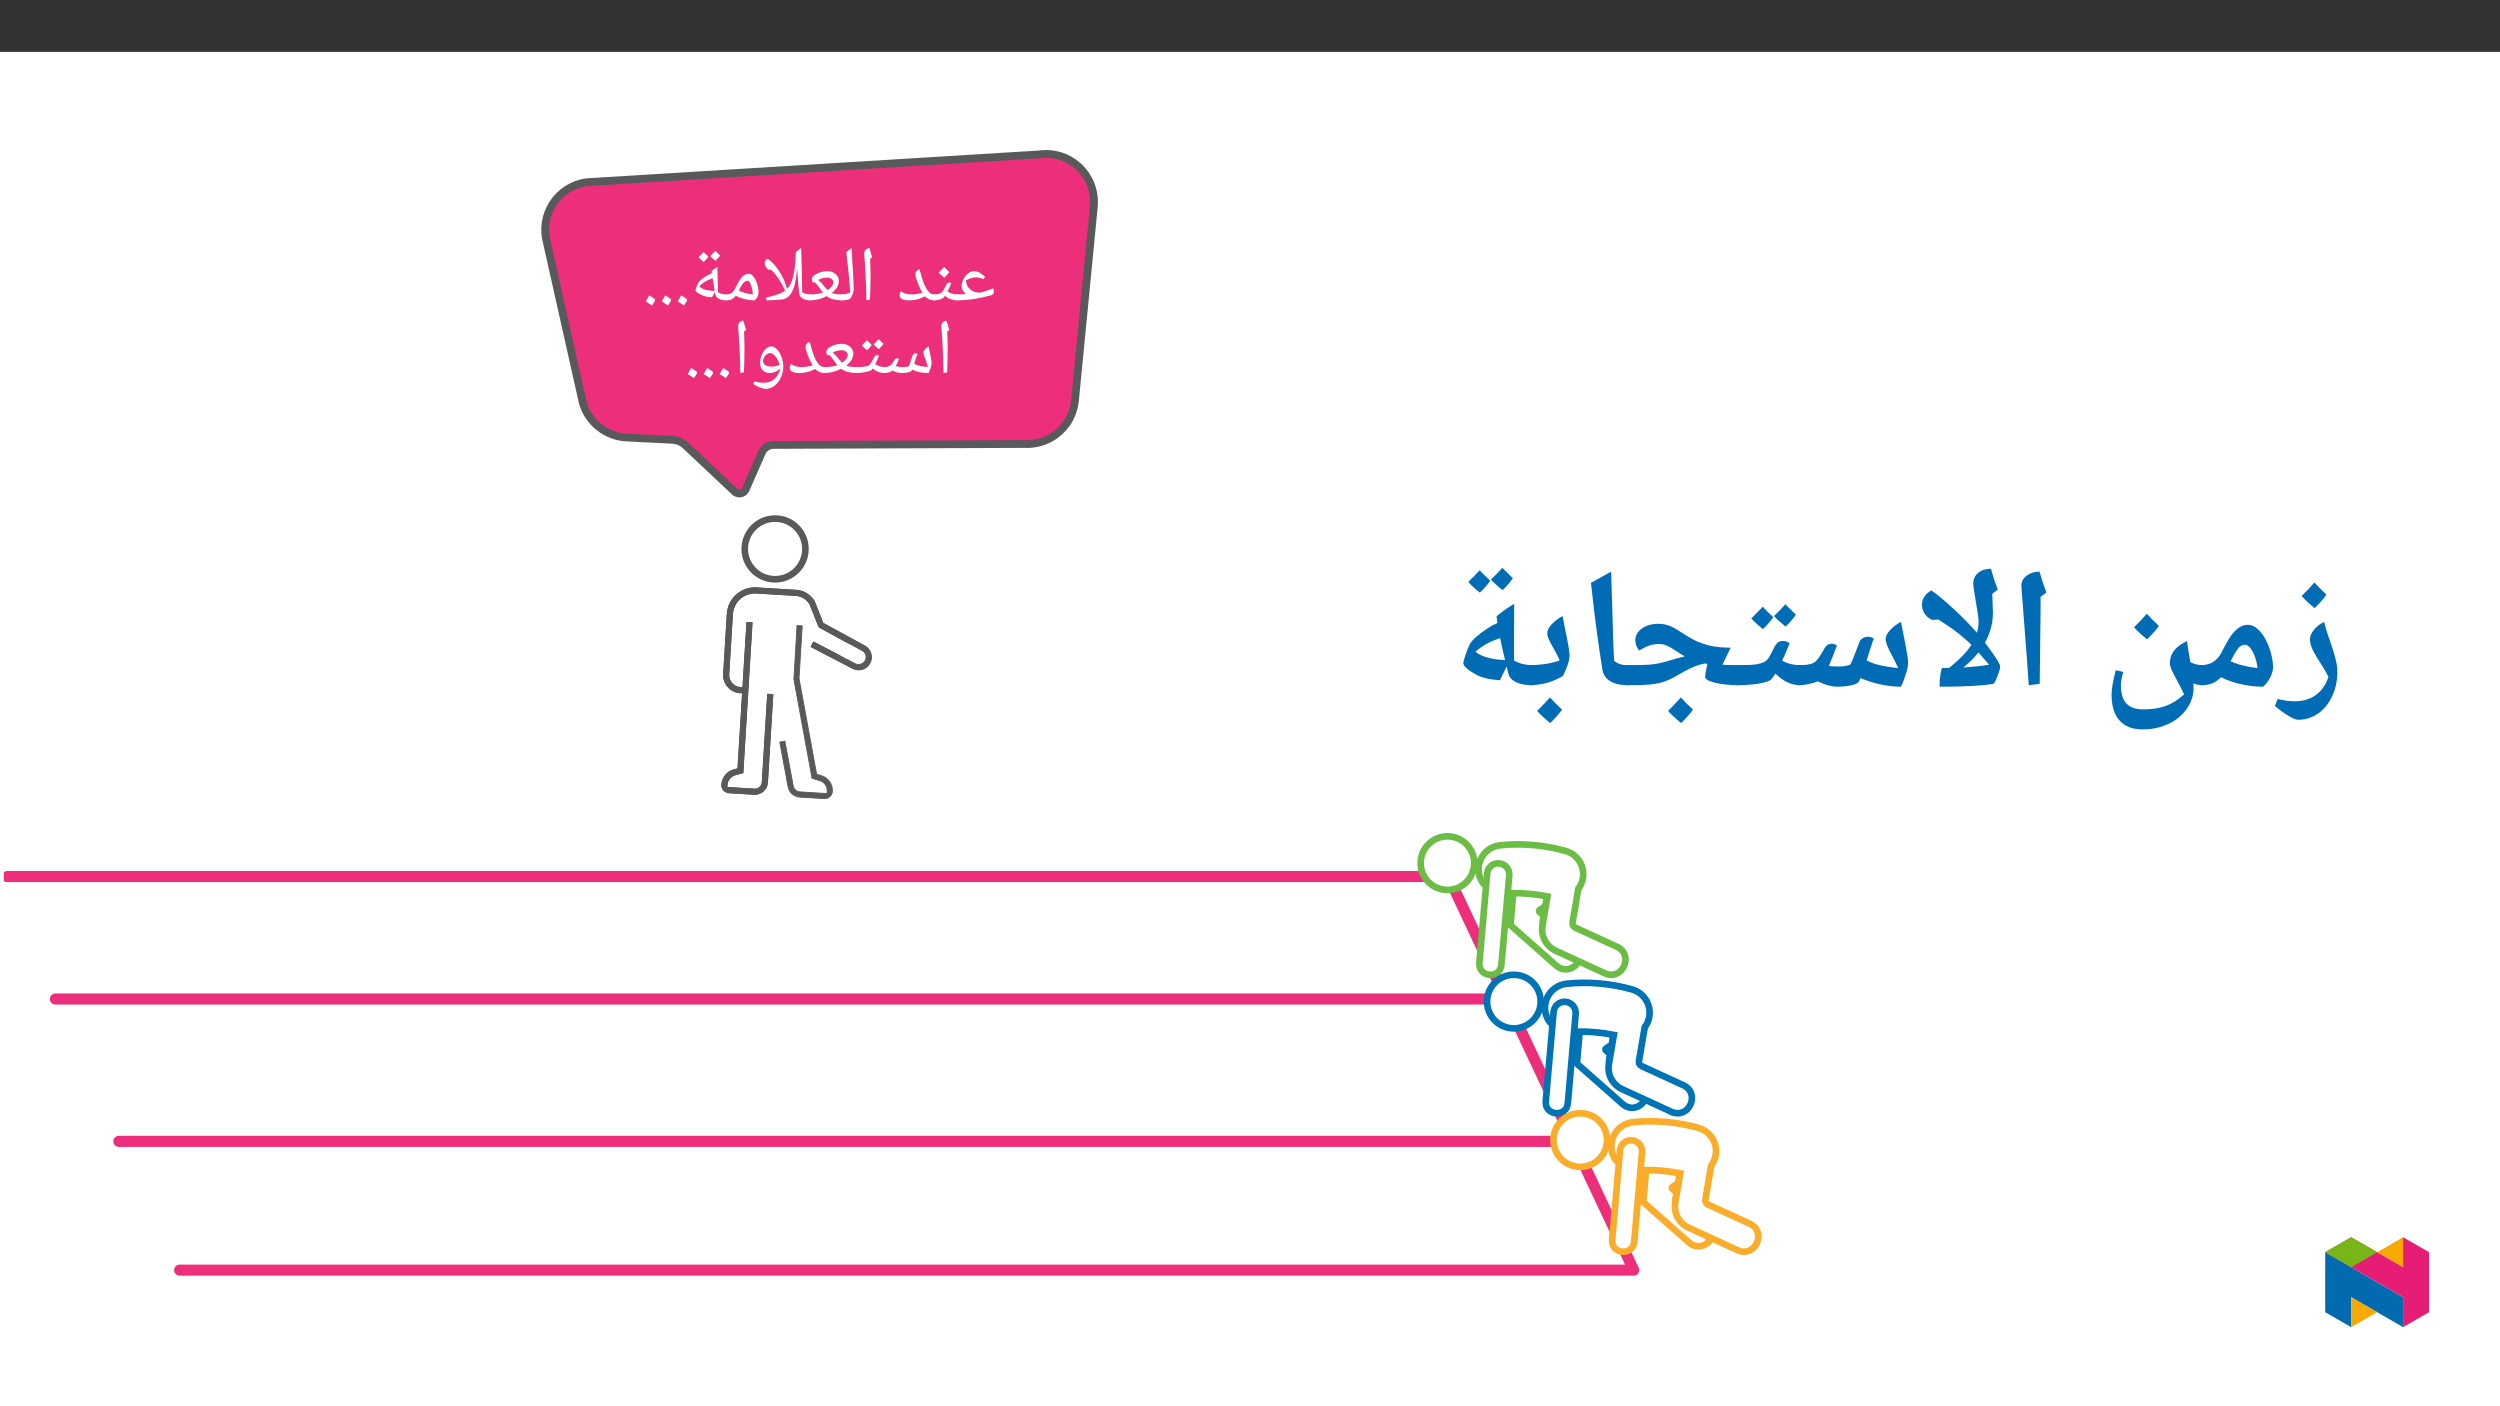 ﻿<?xml version="1.0" encoding="utf-8"?>
<svg xmlns="http://www.w3.org/2000/svg" xmlns:xlink="http://www.w3.org/1999/xlink" viewBox="0 0 960 540" version="1.1">
  <rect x="0" y="0" width="960" height="540" fill="#333333" stroke="none"/>
  <defs>
    <g>
      <symbol overflow="visible" id="glyph0-0">
        <path style="stroke:none;" d="M 1.5 0 L 1.5 -21.422 L 13.5 -21.422 L 13.5 0 Z M 2.938 -1.438 L 12.062 -1.438 L 12.062 -19.984 L 2.938 -19.984 Z M 2.938 -1.438 " />
      </symbol>
      <symbol overflow="visible" id="glyph0-1">
        <path style="stroke:none;" d="M 0 0 C -0.164 0 -0.25 -0.082 -0.25 -0.25 L -0.25 -2.031 C -0.25 -2.195 -0.164 -2.281 0 -2.281 C 1.289 -2.281 2.535 -2.312 3.734 -2.375 C 3.254 -2.688 2.836 -3.113 2.484 -3.656 C 2.129 -4.207 1.953 -4.789 1.953 -5.406 C 1.953 -6.258 2.18 -7.156 2.641 -8.094 C 3.109 -9.031 3.707 -9.785 4.438 -10.359 C 5.164 -10.93 5.93 -11.219 6.734 -11.219 C 7.43 -11.219 8.098 -11.047 8.734 -10.703 C 9.367 -10.359 10.102 -9.816 10.938 -9.078 L 10.422 -8.125 C 9.629 -8.426 9.051 -8.613 8.688 -8.688 C 8.32 -8.77 7.926 -8.812 7.5 -8.812 C 6.27 -8.812 4.984 -8.445 3.641 -7.719 C 3.641 -6.863 3.848 -6.082 4.266 -5.375 C 4.68 -4.664 5.285 -4.094 6.078 -3.656 C 6.867 -3.227 7.801 -2.988 8.875 -2.938 C 9.633 -3.094 10.359 -3.281 11.047 -3.5 C 11.742 -3.719 12.719 -4.07 13.969 -4.562 C 14.25 -4.301 14.391 -3.941 14.391 -3.484 L 14.359 -3.172 C 14.242 -2.504 13.828 -2.082 13.109 -1.906 C 10.723 -1.312 8.922 -0.906 7.703 -0.688 C 6.484 -0.469 5.227 -0.297 3.938 -0.172 C 2.656 -0.055 1.344 0 0 0 Z M 6.438 -12.688 Z M 8.328 0.875 Z M 8.328 1.547 Z M 8.328 1.547 " />
      </symbol>
      <symbol overflow="visible" id="glyph0-2">
        <path style="stroke:none;" d="M 0 0 C -0.164 0 -0.25 -0.082 -0.25 -0.25 L -0.25 -2.031 C -0.25 -2.195 -0.164 -2.281 0 -2.281 C 0.727 -2.281 1.359 -2.348 1.891 -2.484 C 2.422 -2.629 2.832 -2.836 3.125 -3.109 C 3.414 -3.379 3.883 -4.133 4.531 -5.375 L 5.047 -6.344 C 5.223 -6.664 5.535 -6.828 5.984 -6.828 C 6.254 -6.828 6.492 -6.75 6.703 -6.594 C 6.273 -5.539 5.797 -4.477 5.266 -3.406 C 5.953 -2.988 6.578 -2.695 7.141 -2.531 C 7.703 -2.363 8.332 -2.281 9.031 -2.281 C 9.188 -2.281 9.266 -2.195 9.266 -2.031 L 9.266 -0.25 C 9.266 -0.082 9.188 0 9.031 0 C 7.164 0 5.586 -0.586 4.297 -1.766 L 3.797 -1.094 C 3.586 -0.844 3.109 -0.598 2.359 -0.359 C 1.609 -0.117 0.82 0 0 0 Z M 4.438 -8.297 Z M 5.078 0.875 Z M 5.078 1.547 Z M 5.953 -10.875 C 5.484 -10.207 4.836 -9.477 4.016 -8.688 C 3.129 -9.383 2.414 -10.031 1.875 -10.625 C 2.895 -11.656 3.594 -12.391 3.969 -12.828 C 4.602 -12.129 5.266 -11.477 5.953 -10.875 Z M 4.016 -8.391 Z M 3.969 -13.562 Z M 3.969 -13.562 " />
      </symbol>
      <symbol overflow="visible" id="glyph0-3">
        <path style="stroke:none;" d="M 14.453 0 C 13.648 0 12.945 -0.133 12.344 -0.406 C 11.738 -0.688 11.207 -1.066 10.75 -1.547 C 8.906 -0.516 6.883 0 4.688 0 C 3.469 0 2.551 -0.164 1.938 -0.5 C 1.332 -0.832 1.031 -1.301 1.031 -1.906 C 1.031 -2.551 1.203 -3.078 1.547 -3.484 C 2.047 -3.078 2.613 -2.773 3.25 -2.578 C 3.895 -2.379 4.691 -2.281 5.641 -2.281 C 6.891 -2.281 8.27 -2.492 9.781 -2.922 C 9.02 -4.242 8.379 -5.609 7.859 -7.016 C 7.336 -8.422 7.078 -9.406 7.078 -9.969 C 7.078 -10.938 7.602 -11.598 8.656 -11.953 C 9.062 -10.453 9.43 -9.188 9.766 -8.156 C 10.098 -7.133 10.41 -6.301 10.703 -5.656 C 10.992 -5.02 11.344 -4.41 11.75 -3.828 C 12.156 -3.242 12.566 -2.836 12.984 -2.609 C 13.41 -2.391 13.898 -2.281 14.453 -2.281 C 14.629 -2.281 14.719 -2.195 14.719 -2.031 L 14.719 -0.25 C 14.719 -0.082 14.629 0 14.453 0 Z M 6.766 -13.422 Z M 7.156 0.875 Z M 7.156 1.547 Z M 7.156 1.547 " />
      </symbol>
      <symbol overflow="visible" id="glyph0-4">
        <path style="stroke:none;" d="M 4.719 -9.984 L 4.719 -8.109 C 4.719 -6.18 4.648 -3.562 4.516 -0.25 L 3.141 0 C 3.004 -7.008 2.727 -12.832 2.312 -17.469 L 2.297 -17.844 C 2.297 -18.477 2.453 -18.984 2.766 -19.359 C 3.086 -19.734 3.594 -19.988 4.281 -20.125 C 4.312 -20 4.336 -19.879 4.359 -19.766 C 4.391 -19.66 4.719 -18.594 5.344 -16.562 L 4.547 -15.875 L 4.562 -15.734 C 4.664 -13.586 4.719 -11.672 4.719 -9.984 Z M 3.656 -21.594 Z M 3.938 1.547 Z M 3.938 1.547 " />
      </symbol>
      <symbol overflow="visible" id="glyph0-5">
        <path style="stroke:none;" d="M -0.031 0 C -0.207 0 -0.297 -0.082 -0.297 -0.25 L -0.297 -2.031 C -0.297 -2.195 -0.207 -2.281 -0.031 -2.281 C 1.176 -2.281 2.285 -2.547 3.297 -3.078 C 2.891 -8.391 2.383 -13.516 1.781 -18.453 C 2.363 -19.047 3.035 -19.602 3.797 -20.125 C 3.891 -17.977 4.051 -15.148 4.281 -11.641 C 4.469 -8.711 4.57 -6.18 4.594 -4.047 C 4.594 -3.703 4.492 -3.25 4.297 -2.688 C 4.098 -2.125 3.848 -1.578 3.547 -1.047 C 3.18 -0.348 1.988 0 -0.031 0 Z M 2.375 -21.594 Z M 3.609 0.875 Z M 3.609 1.547 Z M 3.609 1.547 " />
      </symbol>
      <symbol overflow="visible" id="glyph0-6">
        <path style="stroke:none;" d="M 12.625 0 C 10.102 0 8.16 -0.488 6.797 -1.469 L 6.578 -1.625 L 6.281 -1.469 C 4.363 -0.488 2.281 0 0.031 0 C -0.156 0 -0.25 -0.094 -0.25 -0.281 L -0.25 -2 C -0.25 -2.188 -0.156 -2.281 0.031 -2.281 C 2.113 -2.281 3.828 -2.52 5.172 -3 L 4.625 -3.688 C 3.832 -4.812 3.254 -5.586 2.891 -6.016 C 2.535 -6.441 2.211 -6.77 1.922 -7 L 1.453 -6.688 C 1.086 -7.07 0.906 -7.516 0.906 -8.016 C 0.906 -8.711 1.25 -9.289 1.938 -9.75 C 2.633 -10.207 3.398 -10.566 4.234 -10.828 C 5.066 -11.086 5.91 -11.219 6.766 -11.219 C 8.055 -11.219 9.129 -10.859 9.984 -10.141 C 10.836 -9.422 11.266 -8.531 11.266 -7.469 C 11.266 -6.895 11.16 -6.344 10.953 -5.812 C 10.742 -5.289 10.461 -4.801 10.109 -4.344 C 9.766 -3.883 9.25 -3.379 8.562 -2.828 C 9.406 -2.461 10.758 -2.281 12.625 -2.281 C 12.82 -2.281 12.922 -2.188 12.922 -2 L 12.922 -0.281 C 12.922 -0.094 12.82 0 12.625 0 Z M 9.125 -6.828 C 9.125 -7.391 8.91 -7.848 8.484 -8.203 C 8.066 -8.566 7.523 -8.75 6.859 -8.75 C 5.641 -8.75 4.461 -8.453 3.328 -7.859 C 4.047 -7.285 5.004 -6.258 6.203 -4.781 C 6.422 -4.488 6.664 -4.211 6.938 -3.953 C 7.602 -4.398 8.133 -4.875 8.531 -5.375 C 8.926 -5.883 9.125 -6.367 9.125 -6.828 Z M 6.344 -12.688 Z M 6.625 0.875 Z M 6.625 1.547 Z M 6.625 1.547 " />
      </symbol>
      <symbol overflow="visible" id="glyph0-7">
        <path style="stroke:none;" d="M 1.688 0 L 1.578 -1.047 C 3.898 -1.617 5.531 -2.086 6.469 -2.453 C 7.406 -2.828 8.207 -3.258 8.875 -3.75 L 8.891 -3.766 C 7.379 -7.086 5.562 -9.758 3.438 -11.781 L 2.344 -11.781 C 1.938 -12.195 1.613 -12.602 1.375 -13 C 1.145 -13.406 1.031 -13.859 1.031 -14.359 C 1.031 -15.117 1.41 -15.672 2.172 -16.016 C 3.348 -15.254 4.531 -14.07 5.719 -12.469 C 6.906 -10.863 7.836 -9.234 8.516 -7.578 C 8.766 -6.941 9.145 -5.895 9.656 -4.438 C 10.406 -5.219 10.992 -6.195 11.422 -7.375 C 11.859 -8.551 12.203 -9.973 12.453 -11.641 C 12.703 -13.305 12.883 -15.578 13 -18.453 C 13.551 -19.023 14.223 -19.582 15.016 -20.125 C 15.148 -17.082 15.258 -12.77 15.344 -7.188 L 15.438 -3.078 C 16.344 -2.547 17.383 -2.281 18.562 -2.281 C 18.727 -2.281 18.812 -2.195 18.812 -2.031 L 18.812 -0.25 C 18.812 -0.082 18.727 0 18.562 0 C 17.375 0 16.391 -0.227 15.609 -0.688 C 14.836 -1.156 14.406 -1.797 14.312 -2.609 C 14.156 -3.766 14.023 -4.922 13.922 -6.078 C 13.816 -7.242 13.676 -9.266 13.5 -12.141 C 13.164 -9.055 12.812 -6.875 12.438 -5.594 C 11.52 -2.383 9.969 -0.641 7.781 -0.359 C 5.926 -0.16 3.895 -0.039 1.688 0 Z M 13.594 -21.594 Z M 2.797 -17.469 Z M 14.031 1.547 Z M 7.094 1.547 Z M 7.094 1.547 " />
      </symbol>
      <symbol overflow="visible" id="glyph0-8">
        <path style="stroke:none;" d="M 0 0 C -0.164 0 -0.25 -0.082 -0.25 -0.25 L -0.25 -2.031 C -0.25 -2.195 -0.164 -2.281 0 -2.281 C 0.758 -2.281 1.398 -2.461 1.922 -2.828 C 2.441 -3.203 2.895 -3.766 3.281 -4.516 L 3.875 -5.719 C 4.656 -7.352 5.41 -8.508 6.141 -9.188 C 6.879 -9.863 7.688 -10.203 8.562 -10.203 C 9.156 -10.203 9.738 -9.844 10.312 -9.125 C 10.895 -8.414 11.363 -7.5 11.719 -6.375 C 12.082 -5.25 12.266 -4.164 12.266 -3.125 C 12.266 -2.508 12.148 -1.945 11.922 -1.438 C 11.703 -0.938 11.305 -0.457 10.734 0 C 9.535 0 8.258 -0.164 6.906 -0.5 C 5.551 -0.832 4.422 -1.258 3.516 -1.781 C 3.047 -1.145 2.531 -0.688 1.969 -0.406 C 1.414 -0.133 0.758 0 0 0 Z M 10.078 -2.281 C 10.035 -3.52 9.801 -4.707 9.375 -5.844 C 8.945 -6.977 8.52 -7.547 8.094 -7.547 C 7.719 -7.547 7.363 -7.43 7.031 -7.203 C 6.695 -6.984 6.363 -6.641 6.031 -6.172 C 5.695 -5.703 5.25 -4.91 4.688 -3.797 C 6.094 -3.023 7.891 -2.52 10.078 -2.281 Z M 7.406 -11.656 Z M 7.531 0.875 Z M 6.938 1.844 Z M 6.938 1.844 " />
      </symbol>
      <symbol overflow="visible" id="glyph0-9">
        <path style="stroke:none;" d="M 8.359 -1.172 C 7.266 -1.266 6.516 -1.359 6.109 -1.453 C 5.703 -1.547 5.273 -1.676 4.828 -1.844 C 4.379 -2.02 3.922 -2.238 3.453 -2.5 C 2.984 -2.77 2.629 -3.023 2.391 -3.266 C 2.148 -3.516 2.031 -3.738 2.031 -3.938 C 2.031 -4.207 2.164 -4.66 2.438 -5.297 C 2.707 -5.941 2.93 -6.414 3.109 -6.719 C 3.41 -7.281 4.07 -7.922 5.094 -8.641 C 6.113 -9.367 7.191 -9.969 8.328 -10.438 L 8.234 -11.25 C 8.922 -11.875 9.648 -12.395 10.422 -12.812 L 10.688 -3.078 C 11.602 -2.547 12.645 -2.281 13.812 -2.281 C 13.977 -2.281 14.062 -2.195 14.062 -2.031 L 14.062 -0.25 C 14.062 -0.082 13.977 0 13.812 0 C 12.602 0 11.617 -0.223 10.859 -0.672 C 10.109 -1.129 9.676 -1.773 9.562 -2.609 L 9.469 -3.234 Z M 3.5 -5.328 C 4.301 -4.648 5.188 -4.195 6.156 -3.969 C 7.133 -3.75 8.219 -3.629 9.406 -3.609 L 8.625 -8.438 L 8.609 -8.5 C 6.223 -7.676 4.52 -6.617 3.5 -5.328 Z M 6.938 -14.281 Z M 9.156 0.875 Z M 8.562 1.844 Z M 6.969 -16.781 C 6.602 -16.195 6.008 -15.516 5.188 -14.734 C 4.289 -15.453 3.629 -16.062 3.203 -16.562 C 3.723 -17.051 4.363 -17.723 5.125 -18.578 C 5.363 -18.336 5.977 -17.738 6.969 -16.781 Z M 11.484 -17.203 C 11.117 -16.609 10.52 -15.926 9.688 -15.156 C 8.832 -15.82 8.172 -16.438 7.703 -17 C 7.922 -17.195 8.566 -17.867 9.641 -19.016 C 9.879 -18.766 10.492 -18.16 11.484 -17.203 Z M 7.453 -14.438 Z M 7.297 -19.75 Z M 7.453 -14.734 Z M 7.453 -14.734 " />
      </symbol>
      <symbol overflow="visible" id="glyph0-10">
        <path style="stroke:none;" d="M 1.375 0.406 C 1.602 0.008 1.816 -0.379 2.016 -0.766 C 2.223 -1.16 2.453 -1.547 2.703 -1.922 C 4.234 -1.035 5 -0.441 5 -0.141 C 5 0.078 4.586 0.785 3.766 1.984 C 2.785 1.305 1.988 0.781 1.375 0.406 Z M 1.375 0.406 " />
      </symbol>
      <symbol overflow="visible" id="glyph0-11">
        <path style="stroke:none;" d="M 6.781 0 C 6.207 0 5.551 -0.094 4.812 -0.281 C 4.07 -0.469 3.504 -0.68 3.109 -0.922 C 2.828 -0.641 2.406 -0.414 1.844 -0.25 C 1.289 -0.082 0.676 0 0 0 C -0.164 0 -0.25 -0.082 -0.25 -0.25 L -0.25 -2.031 C -0.25 -2.195 -0.164 -2.281 0 -2.281 C 0.551 -2.281 1.008 -2.332 1.375 -2.438 C 1.75 -2.539 2.102 -2.719 2.438 -2.969 C 2.688 -3.176 2.867 -3.352 2.984 -3.5 C 3.109 -3.656 3.457 -4.203 4.031 -5.141 C 4.207 -5.461 4.516 -5.625 4.953 -5.625 C 5.211 -5.625 5.457 -5.551 5.688 -5.406 C 5.062 -3.883 4.645 -2.973 4.438 -2.672 C 4.582 -2.598 4.906 -2.516 5.406 -2.422 C 5.906 -2.328 6.473 -2.281 7.109 -2.281 C 8.047 -2.281 8.832 -2.383 9.469 -2.594 C 9.582 -2.781 9.695 -3.062 9.812 -3.438 C 10.32 -5.133 10.676 -6.188 10.875 -6.594 C 11.07 -7.008 11.266 -7.273 11.453 -7.391 C 11.648 -7.504 11.863 -7.562 12.094 -7.562 C 12.363 -7.562 12.598 -7.488 12.797 -7.344 C 12.504 -6.719 12.07 -5.445 11.5 -3.531 L 12.266 -3.203 C 13.617 -2.641 15.125 -2.359 16.781 -2.359 C 16.539 -3.266 16.164 -4.363 15.656 -5.656 C 15.258 -6.676 15.062 -7.348 15.062 -7.672 C 15.062 -8.109 15.234 -8.551 15.578 -9 C 15.93 -9.445 16.414 -9.848 17.031 -10.203 C 17.125 -9.586 17.363 -8.441 17.75 -6.766 C 18.051 -5.453 18.203 -4.426 18.203 -3.688 C 18.203 -3.344 18.078 -2.781 17.828 -2 C 17.586 -1.219 17.328 -0.551 17.047 0 C 15.766 0 14.656 -0.086 13.719 -0.266 C 12.781 -0.453 11.77 -0.797 10.688 -1.297 L 10.438 -0.812 C 10.301 -0.594 9.914 -0.406 9.281 -0.25 C 8.656 -0.102 7.82 -0.02 6.781 0 Z M 10.188 -9.906 Z M 10.094 0.875 Z M 10.094 1.547 Z M 10.094 1.547 " />
      </symbol>
      <symbol overflow="visible" id="glyph0-12">
        <path style="stroke:none;" d="M 8.016 -6.828 C 8.285 -6.828 8.531 -6.75 8.75 -6.594 C 8.383 -5.719 8.066 -4.988 7.797 -4.406 C 7.523 -3.82 7.359 -3.492 7.297 -3.422 C 7.973 -2.992 8.598 -2.695 9.172 -2.531 C 9.754 -2.363 10.391 -2.281 11.078 -2.281 C 11.242 -2.281 11.328 -2.195 11.328 -2.031 L 11.328 -0.25 C 11.328 -0.082 11.242 0 11.078 0 C 9.234 0 7.648 -0.582 6.328 -1.75 L 5.844 -1.094 C 5.633 -0.875 4.906 -0.633 3.656 -0.375 C 2.414 -0.125 1.195 0 0 0 C -0.164 0 -0.25 -0.082 -0.25 -0.25 L -0.25 -2.031 C -0.25 -2.195 -0.164 -2.281 0 -2.281 C 1.238 -2.281 2.289 -2.332 3.156 -2.438 C 4.02 -2.551 4.629 -2.734 4.984 -2.984 C 5.336 -3.242 5.863 -4.039 6.562 -5.375 L 7.094 -6.344 C 7.27 -6.664 7.578 -6.828 8.016 -6.828 Z M 6.484 -8.297 Z M 5.672 0.875 Z M 5.672 1.547 Z M 5.969 -10.781 C 5.602 -10.195 5.008 -9.516 4.188 -8.734 C 3.289 -9.453 2.629 -10.062 2.203 -10.562 C 2.723 -11.051 3.363 -11.723 4.125 -12.578 C 4.363 -12.336 4.977 -11.738 5.969 -10.781 Z M 10.484 -11.203 C 10.117 -10.609 9.52 -9.926 8.688 -9.156 C 7.832 -9.82 7.172 -10.438 6.703 -11 C 6.922 -11.195 7.566 -11.867 8.641 -13.016 C 8.879 -12.766 9.492 -12.16 10.484 -11.203 Z M 6.453 -8.438 Z M 6.297 -13.75 Z M 6.453 -8.734 Z M 6.453 -8.734 " />
      </symbol>
      <symbol overflow="visible" id="glyph0-13">
        <path style="stroke:none;" d="M 5.781 6.094 C 5.133 6.094 4.312 5.891 3.312 5.484 C 2.32 5.078 1.562 4.641 1.031 4.172 L 1.453 3.188 C 2.523 3.562 3.738 3.75 5.094 3.75 C 6.602 3.75 7.895 3.305 8.969 2.422 C 10.039 1.535 10.848 0.238 11.391 -1.469 L 11.375 -1.719 L 11.312 -1.672 C 10.77 -1.148 10.156 -0.738 9.469 -0.438 C 8.781 -0.145 8.07 0 7.344 0 C 6.188 0 5.273 -0.352 4.609 -1.062 C 3.941 -1.77 3.609 -2.707 3.609 -3.875 C 3.609 -4.883 3.812 -5.883 4.219 -6.875 C 4.625 -7.875 5.16 -8.676 5.828 -9.281 C 6.492 -9.895 7.164 -10.203 7.844 -10.203 C 8.613 -10.203 9.352 -9.852 10.062 -9.156 C 10.77 -8.457 11.359 -7.473 11.828 -6.203 C 12.297 -4.93 12.531 -3.672 12.531 -2.422 C 12.531 -1.004 12.211 0.383 11.578 1.75 C 10.941 3.125 10.109 4.191 9.078 4.953 C 8.055 5.711 6.957 6.094 5.781 6.094 Z M 7.375 -7.641 C 6.957 -7.641 6.547 -7.484 6.141 -7.172 C 5.734 -6.867 5.398 -6.477 5.141 -6 C 4.879 -5.531 4.75 -5.098 4.75 -4.703 C 4.75 -3.984 5.035 -3.426 5.609 -3.031 C 6.18 -2.645 7 -2.453 8.062 -2.453 C 8.551 -2.453 9.004 -2.492 9.422 -2.578 C 9.836 -2.66 10.398 -2.848 11.109 -3.141 C 10.766 -4.441 10.238 -5.516 9.531 -6.359 C 8.832 -7.211 8.113 -7.641 7.375 -7.641 Z M 7.688 -11.656 Z M 5.797 7.562 Z M 7.531 -17.203 Z M 7.531 -17.203 " />
      </symbol>
      <symbol overflow="visible" id="glyph1-0">
        <path style="stroke:none;" d="M 6.125 -46.406 L 32.812 -46.406 L 32.812 0 L 6.125 0 Z M 9.422 -3.297 L 29.516 -3.297 L 29.516 -43.094 L 9.422 -43.094 Z M 9.422 -3.297 " />
      </symbol>
      <symbol overflow="visible" id="glyph1-1">
        <path style="stroke:none;" d="M 6.641 12.703 C 5.891 12.703 4.695 12.211 3.062 11.234 C 1.426 10.266 -0.332 8.984 -2.219 7.391 L -1.172 4.703 C 1.148 5.297 3.348 5.594 5.422 5.594 C 8.617 5.594 11.316 4.785 13.516 3.172 C 15.723 1.566 17.332 -0.738 18.344 -3.75 C 17.688 -5.102 16.945 -6.426 16.125 -7.719 C 14.176 -10.695 12.875 -12.906 12.219 -14.344 C 11.562 -15.781 11.234 -17.031 11.234 -18.094 C 11.234 -19.344 11.734 -20.582 12.734 -21.812 C 13.742 -23.051 15.051 -24.078 16.656 -24.891 C 17.062 -23.234 17.555 -21.566 18.141 -19.891 C 18.723 -18.223 19.281 -16.57 19.812 -14.938 C 20.352 -13.312 20.812 -11.727 21.188 -10.188 C 21.57 -8.645 21.766 -7.188 21.766 -5.812 C 21.766 -2.406 21.113 0.719 19.812 3.562 C 18.52 6.414 16.719 8.648 14.406 10.266 C 12.102 11.891 9.516 12.703 6.641 12.703 Z M 12.766 -29.641 Z M 6.797 15.875 Z M 17.578 -35.344 C 16.547 -33.844 15.035 -32.117 13.047 -30.172 C 10.91 -31.898 9.238 -33.453 8.031 -34.828 C 10.02 -36.754 11.66 -38.484 12.953 -40.016 C 13.879 -38.953 15.422 -37.395 17.578 -35.344 Z M 13.047 -29.531 Z M 12.984 -41.594 Z M 12.984 -41.594 " />
      </symbol>
      <symbol overflow="visible" id="glyph1-2">
        <path style="stroke:none;" d="M 0 -0.578 C -0.363 -0.578 -0.547 -0.754 -0.547 -1.109 L -0.547 -7.75 C -0.547 -8.102 -0.363 -8.281 0 -8.281 C 3.551 -8.281 6.164 -9.879 7.844 -13.078 C 9.406 -16.18 10.672 -18.395 11.641 -19.719 C 12.617 -21.039 13.625 -22.047 14.656 -22.734 C 15.695 -23.422 16.82 -23.766 18.031 -23.766 C 19.57 -23.766 21.094 -22.953 22.594 -21.328 C 24.094 -19.703 25.312 -17.555 26.25 -14.891 C 27.195 -12.223 27.672 -9.703 27.672 -7.328 C 27.672 -6.191 27.281 -4.883 26.5 -3.406 C 25.719 -1.938 24.828 -0.801 23.828 0 C 20.93 0 18.031 -0.336 15.125 -1.016 C 12.219 -1.691 9.738 -2.57 7.688 -3.656 C 6.625 -2.551 5.504 -1.758 4.328 -1.281 C 3.16 -0.812 1.719 -0.578 0 -0.578 Z M 21.703 -7.172 C 21.535 -8.734 21.191 -10.207 20.672 -11.594 C 20.16 -12.977 19.566 -14.078 18.891 -14.891 C 18.211 -15.711 17.586 -16.125 17.016 -16.125 C 16.055 -16.125 15.211 -15.734 14.484 -14.953 C 13.754 -14.172 12.723 -12.445 11.391 -9.781 C 14.098 -8.488 17.535 -7.617 21.703 -7.172 Z M 16.062 -28.531 Z M 16.953 3.75 Z M 16.953 3.75 " />
      </symbol>
      <symbol overflow="visible" id="glyph1-3">
        <path style="stroke:none;" d="M 40.047 -1.109 C 40.047 -0.754 39.859 -0.578 39.484 -0.578 C 38.234 -0.578 37.016 -0.805 35.828 -1.266 L 35.891 0.469 C 35.891 3.352 35.02 6.031 33.281 8.5 C 31.551 10.977 29.18 12.914 26.172 14.312 C 23.172 15.707 19.895 16.406 16.344 16.406 C 12.445 16.406 9.484 15.258 7.453 12.969 C 5.422 10.688 4.406 7.379 4.406 3.047 C 4.406 0.867 4.945 -2.258 6.031 -6.344 L 8.891 -5.656 C 8.297 -3.688 8 -1.957 8 -0.469 C 8 2.613 8.695 4.91 10.094 6.422 C 11.488 7.941 13.625 8.703 16.5 8.703 C 19.926 8.703 22.836 8.258 25.234 7.375 C 27.641 6.5 29.988 5.016 32.281 2.922 L 30.438 -0.734 C 28.938 -3.484 27.953 -5.383 27.484 -6.438 C 27.016 -7.5 26.781 -8.336 26.781 -8.953 C 26.781 -10.797 27.312 -12.414 28.375 -13.812 C 29.438 -15.207 31.098 -16.441 33.359 -17.516 C 33.523 -16.141 33.957 -13.441 34.656 -9.422 C 36.094 -8.66 37.703 -8.281 39.484 -8.281 C 39.859 -8.281 40.047 -8.102 40.047 -7.75 Z M 17.703 -17.516 Z M 2.188 16.469 Z M 17.609 19.578 Z M 22.578 -23.344 C 21.547 -21.844 20.035 -20.117 18.047 -18.172 C 15.91 -19.898 14.238 -21.453 13.031 -22.828 C 15.02 -24.754 16.66 -26.484 17.953 -28.016 C 18.879 -26.953 20.422 -25.395 22.578 -23.344 Z M 18.047 -17.531 Z M 17.984 -29.594 Z M 17.984 -29.594 " />
      </symbol>
      <symbol overflow="visible" id="glyph1-4">
        <path style="stroke:none;" d="M 12.375 -29.047 L 12.031 -1.109 L 7.844 -0.578 L 7.109 -10.891 L 4.984 -38.656 C 4.984 -40.281 5.66 -41.609 7.016 -42.641 C 8.367 -43.672 10.02 -44.188 11.969 -44.188 C 12.707 -41.445 13.582 -38.781 14.594 -36.188 L 12.375 -34.5 Z M 9.203 -47.359 Z M 9.812 3.75 Z M 9.812 3.75 " />
      </symbol>
      <symbol overflow="visible" id="glyph1-5">
        <path style="stroke:none;" d="M 9.109 0 C 9.004 0 8.953 -0.18 8.953 -0.547 C 8.953 -1.898 9.07 -3.344 9.312 -4.875 C 9.562 -6.406 9.781 -7.172 9.969 -7.172 L 12.594 -7.172 C 16.656 -10.453 19.516 -13.414 21.172 -16.062 C 17.805 -19.426 13.562 -22.672 8.438 -25.797 L 6.062 -25.641 C 3.5 -26.93 2.219 -28.879 2.219 -31.484 C 2.219 -33.785 3.414 -35.613 5.812 -36.969 C 8.113 -35.383 10.969 -33.008 14.375 -29.844 C 17.781 -26.688 20.594 -23.828 22.812 -21.266 L 23.328 -20.719 C 23.734 -22.113 23.938 -23.586 23.938 -25.141 C 23.938 -26.211 23.477 -29.383 22.562 -34.656 C 22.102 -37.301 21.875 -38.922 21.875 -39.516 C 21.875 -41.273 22.516 -42.676 23.797 -43.719 C 25.086 -44.77 26.727 -45.297 28.719 -45.297 C 29.414 -42.547 30.285 -39.879 31.328 -37.297 L 29.203 -35.672 L 29.453 -28.344 C 29.453 -24.426 28.426 -20.609 26.375 -16.891 C 26.707 -16.547 27.766 -15.102 29.547 -12.562 C 31.328 -10.031 32.219 -8.426 32.219 -7.75 C 32.219 -6.988 31.859 -5.707 31.141 -3.906 C 30.422 -2.102 29.91 -1.172 29.609 -1.109 C 25.441 -0.367 18.609 0 9.109 0 Z M 18.094 -7.391 L 18.438 -7.391 C 22.008 -7.629 25.188 -7.977 27.969 -8.438 L 23.906 -13.172 C 22.188 -11.016 20.25 -9.086 18.094 -7.391 Z M 24.375 -48.469 Z M 4.156 -40.156 Z M 27.234 3.75 Z M 12.5 3.75 Z M 12.5 3.75 " />
      </symbol>
      <symbol overflow="visible" id="glyph1-6">
        <path style="stroke:none;" d="M 42.188 -9.234 C 42.188 -8.16 41.879 -6.648 41.266 -4.703 C 40.648 -2.754 40.047 -1.188 39.453 0 C 36.848 0 34.176 -0.301 31.438 -0.906 C 28.695 -1.508 26.195 -2.316 23.938 -3.328 C 23.656 -2.691 23.391 -2.176 23.141 -1.781 C 22.816 -1.289 21.844 -0.867 20.219 -0.516 C 18.594 -0.172 16.848 0 14.984 0 C 12.805 0 10.305 -0.688 7.484 -2.062 C 6.598 -1.656 5.469 -1.305 4.094 -1.016 C 2.719 -0.723 1.352 -0.578 0 -0.578 C -0.363 -0.578 -0.547 -0.754 -0.547 -1.109 L -0.547 -7.75 C -0.547 -8.102 -0.363 -8.281 0 -8.281 C 1.969 -8.281 3.453 -8.398 4.453 -8.641 C 5.461 -8.891 6.281 -9.32 6.906 -9.938 C 7.531 -10.551 8.273 -11.598 9.141 -13.078 L 10.156 -14.859 C 10.406 -15.316 10.77 -15.703 11.25 -16.016 C 11.727 -16.336 12.266 -16.5 12.859 -16.5 C 13.535 -16.5 14.203 -16.27 14.859 -15.812 L 13.516 -12.344 L 11.75 -7.938 C 12.926 -7.812 14.109 -7.75 15.297 -7.75 C 16.16 -7.75 16.852 -7.773 17.375 -7.828 C 17.895 -7.879 18.75 -8.082 19.938 -8.438 C 20.5 -9.375 21.414 -11.578 22.688 -15.047 L 23.516 -17.234 C 23.754 -17.785 24.148 -18.242 24.703 -18.609 C 25.266 -18.984 25.938 -19.18 26.719 -19.203 C 27.551 -19.203 28.316 -18.957 29.016 -18.469 C 28.859 -18.133 28.711 -17.77 28.578 -17.375 C 28.441 -16.988 27.664 -14.562 26.25 -10.094 C 27.895 -9.227 29.742 -8.582 31.797 -8.156 C 33.848 -7.727 36.051 -7.391 38.406 -7.141 L 36.656 -10.703 C 35.508 -12.836 34.703 -14.461 34.234 -15.578 C 33.773 -16.703 33.547 -17.602 33.547 -18.281 C 33.547 -19.32 34.117 -20.477 35.266 -21.75 C 36.422 -23.031 37.816 -24.078 39.453 -24.891 L 41.172 -16.094 C 41.848 -12.602 42.188 -10.316 42.188 -9.234 Z M 22.062 -24.25 Z M 21.875 3.75 Z M 21.875 3.75 " />
      </symbol>
      <symbol overflow="visible" id="glyph1-7">
        <path style="stroke:none;" d="M 0 -0.578 C -0.363 -0.578 -0.547 -0.754 -0.547 -1.109 L -0.547 -7.75 C -0.547 -8.102 -0.363 -8.281 0 -8.281 C 3.488 -8.281 5.852 -8.375 7.094 -8.562 C 8.332 -8.758 9.332 -9.047 10.094 -9.422 C 10.852 -9.805 11.43 -10.285 11.828 -10.859 C 12.234 -11.43 12.883 -12.625 13.781 -14.438 C 14.477 -15.852 15.078 -16.723 15.578 -17.047 C 16.086 -17.379 16.703 -17.547 17.422 -17.547 C 18.484 -17.547 19.344 -17.238 20 -16.625 C 18.832 -13.789 17.879 -11.57 17.141 -9.969 C 19.211 -8.844 21.5 -8.281 24 -8.281 C 24.352 -8.281 24.531 -8.102 24.531 -7.75 L 24.531 -1.109 C 24.531 -0.754 24.352 -0.578 24 -0.578 C 20.695 -0.578 17.551 -2.066 14.562 -5.047 C 13.719 -3.648 13.016 -2.781 12.453 -2.438 C 11.891 -2.102 10.969 -1.785 9.688 -1.484 C 8.414 -1.191 6.938 -0.969 5.25 -0.812 C 3.57 -0.656 1.82 -0.578 0 -0.578 Z M 14.062 -22.344 Z M 12.281 3.75 Z M 13.734 -26.688 C 12.648 -25.102 11.328 -23.582 9.766 -22.125 C 7.898 -23.582 6.414 -24.945 5.312 -26.219 L 7.641 -28.562 L 9.703 -30.719 C 10.504 -29.789 11.848 -28.445 13.734 -26.688 Z M 22.422 -27.641 C 21.297 -26.016 19.984 -24.492 18.484 -23.078 C 16.691 -24.492 15.203 -25.848 14.016 -27.141 C 15.598 -28.598 17.047 -30.109 18.359 -31.672 C 19.141 -30.848 20.492 -29.504 22.422 -27.641 Z M 13.922 -33.266 Z M 13.891 -22.125 Z M 13.891 -22.125 " />
      </symbol>
      <symbol overflow="visible" id="glyph1-8">
        <path style="stroke:none;" d="M 0 -0.578 C -0.363 -0.578 -0.547 -0.754 -0.547 -1.109 L -0.547 -7.75 C -0.547 -8.102 -0.363 -8.281 0 -8.281 C 4.781 -8.281 8.008 -8.367 9.688 -8.547 C 11.375 -8.734 12.969 -9.047 14.469 -9.484 C 18.219 -10.609 20.852 -11.328 22.375 -11.641 L 21.141 -12.344 L 18.828 -13.844 C 17.453 -14.77 16.289 -15.426 15.344 -15.812 C 14.406 -16.207 13.469 -16.406 12.531 -16.406 C 11.238 -16.406 10 -16.211 8.812 -15.828 C 7.633 -15.453 6.316 -14.801 4.859 -13.875 C 4.473 -14.25 4.125 -14.816 3.812 -15.578 C 3.508 -16.336 3.359 -17.07 3.359 -17.781 C 3.359 -19.633 4.203 -21.16 5.891 -22.359 C 7.586 -23.555 9.727 -24.156 12.312 -24.156 C 13.688 -24.156 15.016 -23.914 16.297 -23.438 C 17.578 -22.957 19.02 -22.18 20.625 -21.109 C 22.57 -19.797 24.363 -18.723 26 -17.891 C 27.645 -17.066 29.582 -16.375 31.812 -15.812 C 34.051 -15.258 36.766 -14.984 39.953 -14.984 L 36.812 -8.469 L 38.438 -8.344 L 43.266 -8.281 C 43.617 -8.281 43.797 -8.102 43.797 -7.75 L 43.797 -1.109 C 43.797 -0.754 43.617 -0.578 43.266 -0.578 C 39.598 -0.578 36.492 -0.891 33.953 -1.516 C 31.422 -2.148 30.156 -2.895 30.156 -3.75 C 30.156 -4.508 30.441 -6.172 31.016 -8.734 L 30.062 -8.922 L 28 -8.438 C 25.812 -7.781 23.219 -6.555 20.219 -4.766 C 18.863 -3.93 17.566 -3.238 16.328 -2.688 C 15.086 -2.145 13.895 -1.727 12.75 -1.438 C 11.613 -1.156 10.223 -0.941 8.578 -0.797 C 6.941 -0.648 4.082 -0.578 0 -0.578 Z M 18.797 -28.906 Z M 20.688 3.75 Z M 25.5 8.797 C 24.508 10.234 22.988 11.957 20.938 13.969 C 18.645 12.082 16.973 10.523 15.922 9.297 C 17.629 7.629 19.27 5.906 20.844 4.125 C 21.914 5.375 23.469 6.93 25.5 8.797 Z M 20.844 2.547 Z M 20.938 14.594 Z M 20.844 3.484 Z M 20.938 9.047 Z M 20.938 9.047 " />
      </symbol>
      <symbol overflow="visible" id="glyph1-9">
        <path style="stroke:none;" d="M 19.844 -1.109 C 19.844 -0.754 19.66 -0.578 19.297 -0.578 C 13.305 -0.578 9.977 -2.633 9.312 -6.75 C 8.645 -10.863 7.957 -15.516 7.25 -20.703 C 6.539 -25.898 5.773 -32.297 4.953 -39.891 L 12.703 -44.188 L 13.609 -14.406 L 13.609 -15.047 L 13.844 -9.938 C 14.625 -9.301 15.445 -8.859 16.312 -8.609 C 17.176 -8.367 18.211 -8.25 19.422 -8.25 C 19.703 -8.25 19.844 -8.082 19.844 -7.75 Z M 8.312 -47.359 Z M 11.266 3.75 Z M 11.266 3.75 " />
      </symbol>
      <symbol overflow="visible" id="glyph1-10">
        <path style="stroke:none;" d="M 0 -0.578 C -0.363 -0.578 -0.547 -0.754 -0.547 -1.109 L -0.547 -7.75 C -0.547 -8.102 -0.363 -8.281 0 -8.281 C 2.156 -8.281 4.32 -8.453 6.5 -8.797 C 8.688 -9.148 10.379 -9.594 11.578 -10.125 C 11.016 -11.395 10.445 -12.539 9.875 -13.562 C 9.301 -14.594 8.785 -15.523 8.328 -16.359 C 7.879 -17.191 7.508 -17.945 7.219 -18.625 C 6.938 -19.301 6.797 -19.926 6.797 -20.5 C 6.797 -21.562 7.379 -22.727 8.547 -24 C 9.723 -25.27 11.109 -26.305 12.703 -27.109 L 13.516 -22.859 C 14.766 -17.035 15.391 -13.414 15.391 -12 C 15.391 -11 15.141 -9.781 14.641 -8.344 C 14.148 -6.906 13.555 -5.508 12.859 -4.156 C 8.922 -1.77 4.633 -0.578 0 -0.578 Z M 9.016 -31.859 Z M 8.25 3.75 Z M 12.5 8.797 C 11.508 10.234 9.988 11.957 7.938 13.969 C 5.645 12.082 3.973 10.523 2.922 9.297 C 4.629 7.629 6.27 5.906 7.844 4.125 C 8.914 5.375 10.469 6.93 12.5 8.797 Z M 7.844 2.547 Z M 7.938 14.594 Z M 7.844 3.484 Z M 7.938 9.047 Z M 7.938 9.047 " />
      </symbol>
      <symbol overflow="visible" id="glyph1-11">
        <path style="stroke:none;" d="M 21.438 -2.469 C 19.32 -2.664 17.801 -2.863 16.875 -3.062 C 15.957 -3.258 15.16 -3.477 14.484 -3.719 C 12.879 -4.289 11.297 -5.129 9.734 -6.234 C 8.18 -7.348 7.406 -8.273 7.406 -9.016 C 7.406 -9.504 7.707 -10.629 8.312 -12.391 C 8.914 -14.16 9.43 -15.457 9.859 -16.281 C 10.297 -17.102 11.117 -18.047 12.328 -19.109 C 13.535 -20.18 14.922 -21.223 16.484 -22.234 C 18.055 -23.254 19.391 -24.008 20.484 -24.5 L 20.172 -27.109 C 22.016 -28.547 23.379 -29.562 24.266 -30.156 C 25.148 -30.75 26.039 -31.305 26.938 -31.828 L 26.875 -18.859 L 26.875 -13.672 L 26.906 -10 C 29.02 -8.852 31.332 -8.281 33.844 -8.281 C 34.207 -8.281 34.391 -8.102 34.391 -7.75 L 34.391 -1.109 C 34.391 -0.754 34.207 -0.578 33.844 -0.578 C 31.227 -0.578 29.109 -0.992 27.484 -1.828 C 25.867 -2.66 24.91 -3.836 24.609 -5.359 L 24.047 -7.781 Z M 12.047 -13.359 C 13.398 -12.43 14.711 -11.773 15.984 -11.391 C 17.254 -11.016 18.453 -10.738 19.578 -10.562 C 20.711 -10.395 22 -10.281 23.438 -10.219 C 22.906 -12.289 22.27 -15.102 21.531 -18.656 C 17.445 -17.301 14.285 -15.535 12.047 -13.359 Z M 18.047 -35.953 Z M 22.844 3.75 Z M 17.734 -40.688 C 16.648 -39.102 15.328 -37.582 13.766 -36.125 C 11.898 -37.582 10.414 -38.945 9.312 -40.219 L 11.641 -42.562 L 13.703 -44.719 C 14.504 -43.789 15.848 -42.445 17.734 -40.688 Z M 26.422 -41.641 C 25.297 -40.016 23.984 -38.492 22.484 -37.078 C 20.691 -38.492 19.203 -39.848 18.016 -41.141 C 19.598 -42.598 21.047 -44.109 22.359 -45.672 C 23.141 -44.848 24.492 -43.504 26.422 -41.641 Z M 17.922 -47.266 Z M 17.891 -36.125 Z M 17.891 -36.125 " />
      </symbol>
    </g>
    <clipPath id="clip1">
      <path d="M 167 57.598 L 463 57.598 L 463 232 L 167 232 Z M 167 57.598 " />
    </clipPath>
    <clipPath id="clip2">
      <path d="M 1.48 334 L 630 334 L 630 489.855 L 1.48 489.855 Z M 1.48 334 " />
    </clipPath>
    <clipPath id="clip3">
      <path d="M 557 341 L 677.32 341 L 677.32 464 L 557 464 Z M 557 341 " />
    </clipPath>
    <clipPath id="clip4">
      <path d="M 594 412 L 677.32 412 L 677.32 489.855 L 594 489.855 Z M 594 412 " />
    </clipPath>
    <clipPath id="clip5">
      <path d="M 582 394 L 677.32 394 L 677.32 489.855 L 582 489.855 Z M 582 394 " />
    </clipPath>
    <clipPath id="clip6">
      <path d="M 583 401 L 667 401 L 667 489.855 L 583 489.855 Z M 583 401 " />
    </clipPath>
    <clipPath id="clip7">
      <path d="M 892.875 480 L 923 480 L 923 509.637 L 892.875 509.637 Z M 892.875 480 " />
    </clipPath>
    <clipPath id="clip8">
      <path d="M 902 498 L 913 498 L 913 509.637 L 902 509.637 Z M 902 498 " />
    </clipPath>
    <clipPath id="clip9">
      <path d="M 912 475.094 L 923 475.094 L 923 487 L 912 487 Z M 912 475.094 " />
    </clipPath>
    <clipPath id="clip10">
      <path d="M 892.875 475.094 L 932.762 475.094 L 932.762 509.637 L 892.875 509.637 Z M 892.875 475.094 " />
    </clipPath>
    <clipPath id="clip11">
      <path d="M 892.875 475.094 L 913 475.094 L 913 487 L 892.875 487 Z M 892.875 475.094 " />
    </clipPath>
  </defs>
  <g id="surface1">
    <path style=" stroke:none;fill-rule:nonzero;fill:rgb(100%,100%,100%);fill-opacity:1;" d="M 0 559.926 L 960 559.926 L 960 19.926 L 0 19.926 Z M 0 559.926 " />
    <path style=" stroke:none;fill-rule:nonzero;fill:rgb(92.899%,17.999%,47.8%);fill-opacity:1;" d="M 212.32 78.18 C 215.195 73.758 219.824 70.773 225.043 69.984 L 398.91 59.301 C 399.32 59.238 399.738 59.191 400.148 59.156 C 410.305 58.32 419.219 65.879 420.055 76.035 C 420.148 77.16 420.137 78.289 420.023 79.41 L 412.777 153.926 C 411.887 162.75 404.84 169.688 396.004 170.449 C 395.168 170.52 394.328 170.535 393.492 170.492 L 297.363 170.852 C 295.297 170.75 293.383 171.93 292.551 173.824 L 286.352 187.934 C 285.766 189.27 284.203 189.879 282.867 189.289 C 282.59 189.168 282.336 189 282.117 188.797 L 263.246 171.039 C 261.867 169.742 260.074 168.98 258.184 168.883 L 240.617 168.004 C 232.664 167.613 225.859 162.156 223.754 154.473 L 210.004 93.137 C 208.605 88.047 209.449 82.605 212.32 78.18 " />
    <g clip-path="url(#clip1)" clip-rule="nonzero">
      <path style="fill:none;stroke-width:3.513;stroke-linecap:butt;stroke-linejoin:miter;stroke:rgb(34.499%,34.9%,35.699%);stroke-opacity:1;stroke-miterlimit:10;" d="M -0 0.002 C 3.382 5.204 8.828 8.715 14.968 9.643 L 219.517 22.212 C 220 22.286 220.492 22.341 220.974 22.382 C 232.923 23.366 243.41 14.473 244.393 2.525 C 244.504 1.201 244.49 -0.127 244.357 -1.446 L 235.832 -89.111 C 234.784 -99.493 226.494 -107.655 216.098 -108.551 C 215.115 -108.634 214.127 -108.652 213.143 -108.601 L 100.051 -109.024 C 97.619 -108.905 95.368 -110.293 94.389 -112.521 L 87.096 -129.121 C 86.406 -130.692 84.568 -131.409 82.996 -130.715 C 82.67 -130.573 82.371 -130.375 82.114 -130.136 L 59.913 -109.245 C 58.29 -107.719 56.181 -106.823 53.957 -106.708 L 33.29 -105.674 C 23.934 -105.214 15.928 -98.794 13.451 -89.755 L -2.725 -17.595 C -4.37 -11.607 -3.378 -5.205 -0 0.002 Z M -0 0.002 " transform="matrix(0.85,0,0,-0.85,212.32,78.181)" />
    </g>
    <g clip-path="url(#clip2)" clip-rule="nonzero">
      <path style="fill:none;stroke-width:5;stroke-linecap:round;stroke-linejoin:round;stroke:rgb(92.899%,17.999%,47.8%);stroke-opacity:1;stroke-miterlimit:4;" d="M -0.002 -0.001 L 656.909 -0.001 L 573.159 177.807 L -77.925 177.807 " transform="matrix(0.85,0,0,-0.85,68.994,487.73)" />
    </g>
    <path style="fill:none;stroke-width:5;stroke-linecap:round;stroke-linejoin:round;stroke:rgb(92.899%,17.999%,47.8%);stroke-opacity:1;stroke-miterlimit:4;" d="M -0.001 -0.001 L -656.444 -0.001 " transform="matrix(0.85,0,0,-0.85,603.606,438.284)" />
    <path style="fill:none;stroke-width:5;stroke-linecap:round;stroke-linejoin:round;stroke:rgb(92.899%,17.999%,47.8%);stroke-opacity:1;stroke-miterlimit:4;" d="M -0.001 -0 L -652.785 -0 " transform="matrix(0.85,0,0,-0.85,576.141,383.613)" />
    <path style="fill-rule:nonzero;fill:rgb(100%,100%,100%);fill-opacity:1;stroke-width:3;stroke-linecap:butt;stroke-linejoin:miter;stroke:rgb(42.4%,74.1%,27.1%);stroke-opacity:1;stroke-miterlimit:10;" d="M -0.002 0.001 L 0.003 0.001 L 1.35 0.897 C 1.428 0.897 1.51 0.897 1.588 0.897 C 6.235 0.897 10.872 0.483 15.444 -0.339 L 14.438 -6.212 L 11.846 -7.931 C 11.602 -8.092 11.538 -8.418 11.699 -8.662 C 11.722 -8.698 11.754 -8.735 11.786 -8.767 L 13.712 -10.468 L 13.399 -12.306 C 12.508 -17.563 15.251 -22.766 20.095 -24.999 L 30.132 -29.618 C 28.96 -33.781 23.643 -36.801 19.318 -32.982 L -1.036 -14.994 C -1.127 -14.912 -1.201 -14.824 -1.288 -14.742 Z M -0.002 0.001 " transform="matrix(0.85,0,0,-0.85,581.122,342.708)" />
    <path style=" stroke:none;fill-rule:nonzero;fill:rgb(100%,100%,100%);fill-opacity:1;" d="M 555.824 321.148 C 550.141 321.148 545.535 325.758 545.535 331.438 C 545.535 337.121 550.141 341.727 555.824 341.727 C 561.508 341.727 566.113 337.121 566.113 331.438 C 566.113 325.758 561.508 321.148 555.824 321.148 " />
    <path style="fill:none;stroke-width:3;stroke-linecap:butt;stroke-linejoin:miter;stroke:rgb(42.4%,74.1%,27.1%);stroke-opacity:1;stroke-miterlimit:10;" d="M -0.001 0.002 C -6.687 0.002 -12.106 -5.421 -12.106 -12.103 C -12.106 -18.79 -6.687 -24.208 -0.001 -24.208 C 6.686 -24.208 12.104 -18.79 12.104 -12.103 C 12.104 -5.421 6.686 0.002 -0.001 0.002 Z M -0.001 0.002 " transform="matrix(0.85,0,0,-0.85,555.825,321.15)" />
    <path style=" stroke:none;fill-rule:nonzero;fill:rgb(100%,100%,100%);fill-opacity:1;" d="M 580.027 342.973 L 569.656 339.398 C 566.562 335.312 567.371 329.496 571.457 326.406 C 572.793 325.395 574.379 324.766 576.047 324.586 C 584.52 323.727 593.078 324.477 601.273 326.793 C 606.191 328.223 609.02 333.367 607.586 338.285 C 607.27 339.367 606.762 340.383 606.082 341.285 L 603.863 354.266 C 603.727 355.062 604.145 355.852 604.879 356.191 L 620.906 363.562 C 627.629 366.656 623.027 376.855 616.23 373.73 L 597.398 365.066 C 593.719 363.375 591.637 359.426 592.316 355.434 L 594.234 344.219 C 589.555 343.309 584.793 342.887 580.027 342.973 " />
    <path style="fill:none;stroke-width:3;stroke-linecap:butt;stroke-linejoin:miter;stroke:rgb(42.4%,74.1%,27.1%);stroke-opacity:1;stroke-miterlimit:10;" d="M -0.002 0.002 L -12.204 4.207 C -15.843 9.014 -14.892 15.857 -10.085 19.492 C -8.513 20.682 -6.647 21.422 -4.685 21.633 C 5.283 22.644 15.352 21.762 24.993 19.037 C 30.779 17.355 34.106 11.303 32.42 5.517 C 32.047 4.244 31.45 3.049 30.65 1.987 L 28.04 -13.284 C 27.879 -14.221 28.371 -15.15 29.235 -15.55 L 48.091 -24.221 C 56 -27.861 50.586 -39.86 42.59 -36.184 L 20.434 -25.991 C 16.105 -24.001 13.656 -19.355 14.455 -14.658 L 16.712 -1.464 C 11.206 -0.393 5.604 0.103 -0.002 0.002 Z M -0.002 0.002 " transform="matrix(0.85,0,0,-0.85,580.029,342.974)" />
    <path style=" stroke:none;fill-rule:nonzero;fill:rgb(100%,100%,100%);fill-opacity:1;" d="M 575.688 331.527 C 578.027 331.73 579.754 333.793 579.551 336.133 L 576.547 370.445 C 576.055 376.082 567.59 375.34 568.082 369.703 L 571.082 335.391 C 571.289 333.051 573.348 331.324 575.688 331.527 " />
    <path style="fill:none;stroke-width:3;stroke-linecap:butt;stroke-linejoin:miter;stroke:rgb(42.4%,74.1%,27.1%);stroke-opacity:1;stroke-miterlimit:10;" d="M 0 -0.001 C 2.753 -0.24 4.784 -2.666 4.545 -5.419 L 1.011 -45.787 C 0.432 -52.418 -9.526 -51.545 -8.947 -44.913 L -5.418 -4.546 C -5.174 -1.793 -2.752 0.238 0 -0.001 Z M 0 -0.001 " transform="matrix(0.85,0,0,-0.85,575.687,331.527)" />
    <path style="fill-rule:nonzero;fill:rgb(100%,100%,100%);fill-opacity:1;stroke-width:3;stroke-linecap:butt;stroke-linejoin:miter;stroke:rgb(0%,45.099%,70.999%);stroke-opacity:1;stroke-miterlimit:10;" d="M -0.002 -0.001 L 0.003 0.003 L 1.35 0.895 C 1.428 0.895 1.51 0.899 1.588 0.899 C 6.235 0.895 10.872 0.481 15.444 -0.337 L 14.438 -6.21 L 11.846 -7.933 C 11.602 -8.094 11.538 -8.421 11.699 -8.664 C 11.722 -8.701 11.754 -8.733 11.786 -8.765 L 13.712 -10.466 L 13.399 -12.304 C 12.508 -17.561 15.251 -22.763 20.095 -24.997 L 30.132 -29.615 C 28.96 -33.784 23.643 -36.803 19.318 -32.979 L -1.036 -14.992 C -1.127 -14.914 -1.201 -14.827 -1.288 -14.744 Z M -0.002 -0.001 " transform="matrix(0.85,0,0,-0.85,606.622,395.878)" />
    <path style=" stroke:none;fill-rule:nonzero;fill:rgb(100%,100%,100%);fill-opacity:1;" d="M 581.324 374.32 C 575.641 374.32 571.035 378.926 571.035 384.609 C 571.035 390.289 575.641 394.898 581.324 394.898 C 587.008 394.898 591.613 390.289 591.613 384.609 C 591.613 378.926 587.008 374.32 581.324 374.32 " />
    <path style="fill:none;stroke-width:3;stroke-linecap:butt;stroke-linejoin:miter;stroke:rgb(0%,45.099%,70.999%);stroke-opacity:1;stroke-miterlimit:10;" d="M -0.001 -0.001 C -6.687 -0.001 -12.106 -5.419 -12.106 -12.106 C -12.106 -18.788 -6.687 -24.21 -0.001 -24.21 C 6.686 -24.21 12.104 -18.788 12.104 -12.106 C 12.104 -5.419 6.686 -0.001 -0.001 -0.001 Z M -0.001 -0.001 " transform="matrix(0.85,0,0,-0.85,581.325,374.32)" />
    <path style=" stroke:none;fill-rule:nonzero;fill:rgb(100%,100%,100%);fill-opacity:1;" d="M 605.527 396.145 L 595.156 392.57 C 592.062 388.484 592.871 382.668 596.957 379.578 C 598.293 378.566 599.879 377.938 601.547 377.754 C 610.02 376.898 618.578 377.645 626.773 379.961 C 631.691 381.391 634.52 386.539 633.086 391.457 C 632.77 392.539 632.262 393.555 631.582 394.453 L 629.363 407.434 C 629.227 408.234 629.645 409.023 630.379 409.363 L 646.406 416.734 C 653.129 419.824 648.527 430.027 641.73 426.898 L 622.898 418.238 C 619.219 416.547 617.137 412.594 617.816 408.602 L 619.734 397.391 C 615.055 396.477 610.293 396.059 605.527 396.145 " />
    <g clip-path="url(#clip3)" clip-rule="nonzero">
      <path style="fill:none;stroke-width:3;stroke-linecap:butt;stroke-linejoin:miter;stroke:rgb(0%,45.099%,70.999%);stroke-opacity:1;stroke-miterlimit:10;" d="M -0.002 -0 L -12.204 4.204 C -15.843 9.011 -14.892 15.854 -10.085 19.489 C -8.513 20.68 -6.647 21.42 -4.685 21.636 C 5.283 22.642 15.352 21.764 24.993 19.039 C 30.779 17.357 34.106 11.3 32.42 5.514 C 32.047 4.241 31.45 3.046 30.65 1.989 L 28.04 -13.282 C 27.879 -14.224 28.371 -15.152 29.235 -15.552 L 48.091 -24.224 C 56 -27.859 50.586 -39.863 42.59 -36.182 L 20.434 -25.993 C 16.105 -24.003 13.656 -19.353 14.455 -14.656 L 16.712 -1.466 C 11.206 -0.391 5.604 0.101 -0.002 -0 Z M -0.002 -0 " transform="matrix(0.85,0,0,-0.85,605.529,396.144)" />
    </g>
    <path style=" stroke:none;fill-rule:nonzero;fill:rgb(100%,100%,100%);fill-opacity:1;" d="M 601.188 384.695 C 603.527 384.902 605.254 386.961 605.051 389.301 L 602.047 423.613 C 601.555 429.25 593.09 428.508 593.582 422.875 L 596.582 388.559 C 596.789 386.223 598.848 384.492 601.188 384.695 " />
    <path style="fill:none;stroke-width:3;stroke-linecap:butt;stroke-linejoin:miter;stroke:rgb(0%,45.099%,70.999%);stroke-opacity:1;stroke-miterlimit:10;" d="M 0 0.001 C 2.753 -0.242 4.784 -2.664 4.545 -5.417 L 1.011 -45.784 C 0.432 -52.416 -9.526 -51.543 -8.947 -44.916 L -5.418 -4.544 C -5.174 -1.795 -2.752 0.24 0 0.001 Z M 0 0.001 " transform="matrix(0.85,0,0,-0.85,601.187,384.696)" />
    <path style=" stroke:none;fill-rule:nonzero;fill:rgb(100%,100%,100%);fill-opacity:1;" d="M 632.121 449.047 L 632.125 449.047 L 633.27 448.285 C 633.336 448.285 633.406 448.285 633.473 448.285 C 637.422 448.285 641.363 448.637 645.25 449.332 L 644.395 454.328 L 642.191 455.789 C 641.984 455.926 641.93 456.203 642.066 456.41 C 642.086 456.441 642.113 456.473 642.141 456.5 L 643.777 457.945 L 643.512 459.504 C 642.754 463.977 645.086 468.398 649.203 470.297 L 657.734 474.223 C 656.738 477.762 652.219 480.328 648.543 477.082 L 631.242 461.793 C 631.164 461.723 631.102 461.648 631.027 461.578 Z M 632.121 449.047 " />
    <g clip-path="url(#clip4)" clip-rule="nonzero">
      <path style="fill:none;stroke-width:3;stroke-linecap:butt;stroke-linejoin:miter;stroke:rgb(98%,67.499%,16.899%);stroke-opacity:1;stroke-miterlimit:10;" d="M -0.002 0.001 L 0.003 0.001 L 1.35 0.897 C 1.428 0.897 1.51 0.897 1.588 0.897 C 6.235 0.897 10.872 0.483 15.444 -0.335 L 14.438 -6.213 L 11.846 -7.931 C 11.602 -8.092 11.538 -8.418 11.699 -8.662 C 11.722 -8.699 11.754 -8.736 11.786 -8.768 L 13.712 -10.468 L 13.399 -12.302 C 12.508 -17.564 15.251 -22.766 20.095 -24.999 L 30.132 -29.618 C 28.96 -33.782 23.643 -36.801 19.318 -32.982 L -1.036 -14.995 C -1.127 -14.912 -1.201 -14.825 -1.288 -14.742 Z M -0.002 0.001 " transform="matrix(0.85,0,0,-0.85,632.122,449.047)" />
    </g>
    <path style=" stroke:none;fill-rule:nonzero;fill:rgb(100%,100%,100%);fill-opacity:1;" d="M 606.824 427.488 C 601.141 427.488 596.535 432.098 596.535 437.777 C 596.535 443.461 601.141 448.066 606.824 448.066 C 612.508 448.066 617.113 443.461 617.113 437.777 C 617.113 432.098 612.508 427.488 606.824 427.488 " />
    <path style="fill:none;stroke-width:3;stroke-linecap:butt;stroke-linejoin:miter;stroke:rgb(98%,67.499%,16.899%);stroke-opacity:1;stroke-miterlimit:10;" d="M -0.001 0.001 C -6.687 0.001 -12.106 -5.422 -12.106 -12.104 C -12.106 -18.791 -6.687 -24.209 -0.001 -24.209 C 6.686 -24.209 12.104 -18.791 12.104 -12.104 C 12.104 -5.422 6.686 0.001 -0.001 0.001 Z M -0.001 0.001 " transform="matrix(0.85,0,0,-0.85,606.825,427.489)" />
    <path style=" stroke:none;fill-rule:nonzero;fill:rgb(100%,100%,100%);fill-opacity:1;" d="M 631.027 449.312 L 620.656 445.738 C 617.562 441.652 618.371 435.836 622.457 432.746 C 623.793 431.734 625.379 431.105 627.047 430.922 C 635.52 430.066 644.078 430.816 652.273 433.129 C 657.191 434.562 660.02 439.707 658.586 444.625 C 658.27 445.707 657.762 446.723 657.082 447.625 L 654.863 460.605 C 654.727 461.402 655.145 462.191 655.879 462.531 L 671.906 469.902 C 678.629 472.992 674.027 483.195 667.23 480.07 L 648.398 471.406 C 644.719 469.715 642.637 465.762 643.316 461.773 L 645.234 450.559 C 640.555 449.645 635.793 449.227 631.027 449.312 " />
    <g clip-path="url(#clip5)" clip-rule="nonzero">
      <path style="fill:none;stroke-width:3;stroke-linecap:butt;stroke-linejoin:miter;stroke:rgb(98%,67.499%,16.899%);stroke-opacity:1;stroke-miterlimit:10;" d="M -0.002 0.001 L -12.204 4.206 C -15.843 9.013 -14.892 15.855 -10.085 19.491 C -8.513 20.681 -6.647 21.421 -4.685 21.637 C 5.283 22.643 15.352 21.761 24.993 19.04 C 30.779 17.354 34.106 11.301 32.42 5.515 C 32.047 4.242 31.45 3.048 30.65 1.986 L 28.04 -13.285 C 27.879 -14.223 28.371 -15.151 29.235 -15.551 L 48.091 -24.223 C 56 -27.858 50.586 -39.861 42.59 -36.185 L 20.434 -25.992 C 16.105 -24.002 13.656 -19.351 14.455 -14.659 L 16.712 -1.465 C 11.206 -0.39 5.604 0.102 -0.002 0.001 Z M -0.002 0.001 " transform="matrix(0.85,0,0,-0.85,631.029,449.313)" />
    </g>
    <path style=" stroke:none;fill-rule:nonzero;fill:rgb(100%,100%,100%);fill-opacity:1;" d="M 626.688 437.867 C 629.027 438.07 630.754 440.133 630.551 442.469 L 627.547 476.785 C 627.055 482.422 618.59 481.68 619.082 476.043 L 622.082 441.73 C 622.289 439.391 624.348 437.66 626.688 437.867 " />
    <g clip-path="url(#clip6)" clip-rule="nonzero">
      <path style="fill:none;stroke-width:3;stroke-linecap:butt;stroke-linejoin:miter;stroke:rgb(98%,67.499%,16.899%);stroke-opacity:1;stroke-miterlimit:10;" d="M 0 -0.001 C 2.753 -0.24 4.784 -2.666 4.545 -5.415 L 1.011 -45.787 C 0.432 -52.418 -9.526 -51.545 -8.947 -44.914 L -5.418 -4.546 C -5.174 -1.793 -2.752 0.243 0 -0.001 Z M 0 -0.001 " transform="matrix(0.85,0,0,-0.85,626.687,437.866)" />
    </g>
    <path style=" stroke:none;fill-rule:nonzero;fill:rgb(100%,100%,100%);fill-opacity:1;" d="M 297.633 199.141 C 291.199 199.141 285.984 204.355 285.984 210.789 C 285.984 217.223 291.199 222.438 297.633 222.438 C 304.066 222.438 309.285 217.223 309.285 210.789 C 309.285 204.355 304.066 199.141 297.633 199.141 " />
    <path style="fill:none;stroke-width:3;stroke-linecap:butt;stroke-linejoin:miter;stroke:rgb(34.499%,34.9%,35.699%);stroke-opacity:1;stroke-miterlimit:10;" d="M -0.002 -0 C -7.57 -0 -13.706 -6.135 -13.706 -13.704 C -13.706 -21.273 -7.57 -27.408 -0.002 -27.408 C 7.567 -27.408 13.707 -21.273 13.707 -13.704 C 13.707 -6.135 7.567 -0 -0.002 -0 Z M -0.002 -0 " transform="matrix(0.85,0,0,-0.85,297.634,199.14)" />
    <path style=" stroke:none;fill-rule:nonzero;fill:rgb(100%,100%,100%);fill-opacity:1;" d="M 309.41 285.215 L 313.066 299.203 C 313.066 299.203 319.668 298.086 318.234 302.508 C 318.234 302.508 321.492 307.277 313.117 306.457 C 304.746 305.637 303.355 303.797 303.355 303.797 L 300.117 282.188 Z M 309.41 285.215 " />
    <path style=" stroke:none;fill-rule:nonzero;fill:rgb(100%,100%,100%);fill-opacity:1;" d="M 295.777 284.395 C 295.777 284.395 296.059 305.168 288.023 304.918 C 279.984 304.668 277.117 303.062 277.945 300.242 C 278.777 297.426 285.504 294.277 285.504 294.277 L 286.297 281.34 Z M 295.777 284.395 " />
    <path style=" stroke:none;fill-rule:nonzero;fill:rgb(34.499%,34.9%,35.699%);fill-opacity:1;" d="M 307.105 306.09 L 316.527 306.668 C 318.141 306.766 319.527 305.535 319.629 303.922 C 319.801 301.195 318.09 298.711 315.488 297.891 L 313.578 297.289 L 306.824 260.48 L 308.059 240.34 L 306.062 240.219 L 304.855 260.832 L 311.828 298.832 L 314.887 299.801 C 316.613 300.344 317.746 301.992 317.633 303.801 L 317.574 304.727 L 307.23 304.09 C 305.918 304.012 304.832 303.051 304.59 301.762 L 301.402 284.602 L 299.438 284.965 L 302.625 302.125 C 303.031 304.32 304.879 305.957 307.105 306.09 " />
    <path style="fill:none;stroke-width:0.406;stroke-linecap:butt;stroke-linejoin:miter;stroke:rgb(34.499%,34.9%,35.699%);stroke-opacity:1;stroke-miterlimit:10;" d="M -0.001 -0.001 L 11.084 -0.681 C 12.982 -0.796 14.613 0.651 14.733 2.549 C 14.935 5.757 12.922 8.68 9.861 9.645 L 7.614 10.353 L -0.332 53.657 L 1.121 77.352 L -1.228 77.494 L -2.648 53.243 L 5.555 8.538 L 9.154 7.398 C 11.185 6.759 12.518 4.82 12.384 2.692 L 12.315 1.603 L 0.146 2.352 C -1.398 2.444 -2.675 3.574 -2.96 5.091 L -6.71 25.279 L -9.022 24.852 L -5.272 4.663 C -4.794 2.081 -2.62 0.155 -0.001 -0.001 Z M -0.001 -0.001 " transform="matrix(0.85,0,0,-0.85,307.106,306.089)" />
    <path style=" stroke:none;fill-rule:nonzero;fill:rgb(34.499%,34.9%,35.699%);fill-opacity:1;" d="M 329.43 257.191 C 332.109 257.355 334.414 255.316 334.578 252.637 C 334.699 250.695 333.648 248.871 331.91 247.996 L 331.883 247.98 L 315.988 239.309 L 312.695 230.934 C 311.227 228.438 308.613 226.84 305.723 226.664 L 290.551 225.734 C 284.684 225.383 279.637 229.848 279.27 235.715 L 277.855 258.828 C 277.629 262.57 280.477 265.785 284.219 266.02 L 285.145 266.074 L 283.359 295.176 L 281.887 295.566 C 279.246 296.27 277.352 298.59 277.184 301.32 C 277.086 302.934 278.316 304.324 279.93 304.422 L 289.559 305.016 C 292.238 305.176 294.543 303.137 294.707 300.461 L 296.777 266.719 L 294.777 266.594 L 292.711 300.34 C 292.613 301.914 291.258 303.109 289.684 303.016 L 279.125 302.367 L 279.18 301.441 C 279.293 299.57 280.594 297.98 282.406 297.5 L 285.27 296.738 L 288.797 239.16 L 286.801 239.039 L 285.266 264.078 L 284.34 264.023 C 281.699 263.855 279.691 261.586 279.852 258.949 L 281.27 235.836 C 281.566 231.07 285.664 227.445 290.43 227.73 L 305.602 228.664 C 307.828 228.797 309.84 230.027 310.973 231.949 L 314.547 240.801 L 330.98 249.77 C 332.387 250.438 332.984 252.121 332.316 253.527 C 332.062 254.059 331.645 254.5 331.129 254.785 C 330.312 255.27 329.301 255.312 328.445 254.895 L 312.418 246.562 L 311.496 248.34 L 327.531 256.676 C 328.125 256.977 328.77 257.152 329.43 257.191 " />
    <path style="fill:none;stroke-width:0.406;stroke-linecap:butt;stroke-linejoin:miter;stroke:rgb(34.499%,34.9%,35.699%);stroke-opacity:1;stroke-miterlimit:10;" d="M -0.002 -0.002 C 3.151 -0.195 5.862 2.204 6.055 5.357 C 6.198 7.641 4.962 9.787 2.917 10.816 L 2.884 10.835 L -15.815 21.037 L -19.689 30.89 C -21.417 33.826 -24.492 35.706 -27.892 35.913 L -45.742 37.006 C -52.644 37.42 -58.582 32.167 -59.014 25.265 L -60.677 -1.927 C -60.944 -6.33 -57.594 -10.112 -53.191 -10.388 L -52.102 -10.452 L -54.202 -44.689 L -55.935 -45.149 C -59.041 -45.976 -61.27 -48.706 -61.468 -51.918 C -61.582 -53.816 -60.135 -55.452 -58.237 -55.567 L -46.909 -56.266 C -43.756 -56.454 -41.045 -54.055 -40.852 -50.907 L -38.416 -11.21 L -40.769 -11.063 L -43.2 -50.765 C -43.315 -52.617 -44.91 -54.023 -46.762 -53.913 L -59.184 -53.15 L -59.119 -52.061 C -58.986 -49.859 -57.456 -47.989 -55.323 -47.424 L -51.955 -46.528 L -47.805 21.211 L -50.153 21.354 L -51.959 -8.104 L -53.048 -8.04 C -56.155 -7.842 -58.517 -5.172 -58.329 -2.07 L -56.661 25.122 C -56.311 30.729 -51.491 34.994 -45.884 34.658 L -28.035 33.56 C -25.415 33.404 -23.048 31.956 -21.716 29.695 L -17.511 19.281 L 1.823 8.73 C 3.477 7.944 4.18 5.963 3.395 4.309 C 3.096 3.684 2.604 3.165 1.997 2.829 C 1.037 2.259 -0.153 2.209 -1.16 2.7 L -20.015 12.503 L -21.1 10.412 L -2.235 0.605 C -1.537 0.251 -0.778 0.044 -0.002 -0.002 Z M -0.002 -0.002 " transform="matrix(0.85,0,0,-0.85,329.431,257.19)" />
    <path style=" stroke:none;fill-rule:nonzero;fill:rgb(100%,100%,100%);fill-opacity:1;" d="M 326.359 247.246 C 326.359 247.246 335.676 247.535 332.645 252.363 C 332.645 252.363 334.406 259.98 321.164 253.363 Z M 326.359 247.246 " />
    <path style=" stroke:none;fill-rule:nonzero;fill:rgb(34.499%,34.9%,35.699%);fill-opacity:1;" d="M 329.43 257.191 C 332.109 257.355 334.414 255.316 334.578 252.637 C 334.699 250.695 333.648 248.871 331.91 247.996 L 331.883 247.98 L 315.988 239.309 L 312.695 230.934 C 311.227 228.438 308.613 226.84 305.723 226.664 L 290.551 225.734 C 284.684 225.383 279.637 229.848 279.27 235.715 L 277.855 258.828 C 277.629 262.57 280.477 265.785 284.219 266.02 L 285.145 266.074 L 283.359 295.176 L 281.887 295.566 C 279.246 296.27 277.352 298.59 277.184 301.32 C 277.086 302.934 278.316 304.324 279.93 304.422 L 289.559 305.016 C 292.238 305.176 294.543 303.137 294.707 300.461 L 296.777 266.719 L 294.777 266.594 L 292.711 300.34 C 292.613 301.914 291.258 303.109 289.684 303.016 L 279.125 302.367 L 279.18 301.441 C 279.293 299.57 280.594 297.98 282.406 297.5 L 285.27 296.738 L 288.797 239.16 L 286.801 239.039 L 285.266 264.078 L 284.34 264.023 C 281.699 263.855 279.691 261.586 279.852 258.949 L 281.27 235.836 C 281.566 231.07 285.664 227.445 290.43 227.73 L 305.602 228.664 C 307.828 228.797 309.84 230.027 310.973 231.949 L 314.547 240.801 L 330.98 249.77 C 332.387 250.438 332.984 252.121 332.316 253.527 C 332.062 254.059 331.645 254.5 331.129 254.785 C 330.312 255.27 329.301 255.312 328.445 254.895 L 312.418 246.562 L 311.496 248.34 L 327.531 256.676 C 328.125 256.977 328.77 257.152 329.43 257.191 " />
    <path style="fill:none;stroke-width:0.406;stroke-linecap:butt;stroke-linejoin:miter;stroke:rgb(34.499%,34.9%,35.699%);stroke-opacity:1;stroke-miterlimit:10;" d="M -0.002 -0.002 C 3.151 -0.195 5.862 2.204 6.055 5.357 C 6.198 7.641 4.962 9.787 2.917 10.816 L 2.884 10.835 L -15.815 21.037 L -19.689 30.89 C -21.417 33.826 -24.492 35.706 -27.892 35.913 L -45.742 37.006 C -52.644 37.42 -58.582 32.167 -59.014 25.265 L -60.677 -1.927 C -60.944 -6.33 -57.594 -10.112 -53.191 -10.388 L -52.102 -10.452 L -54.202 -44.689 L -55.935 -45.149 C -59.041 -45.976 -61.27 -48.706 -61.468 -51.918 C -61.582 -53.816 -60.135 -55.452 -58.237 -55.567 L -46.909 -56.266 C -43.756 -56.454 -41.045 -54.055 -40.852 -50.907 L -38.416 -11.21 L -40.769 -11.063 L -43.2 -50.765 C -43.315 -52.617 -44.91 -54.023 -46.762 -53.913 L -59.184 -53.15 L -59.119 -52.061 C -58.986 -49.859 -57.456 -47.989 -55.323 -47.424 L -51.955 -46.528 L -47.805 21.211 L -50.153 21.354 L -51.959 -8.104 L -53.048 -8.04 C -56.155 -7.842 -58.517 -5.172 -58.329 -2.07 L -56.661 25.122 C -56.311 30.729 -51.491 34.994 -45.884 34.658 L -28.035 33.56 C -25.415 33.404 -23.048 31.956 -21.716 29.695 L -17.511 19.281 L 1.823 8.73 C 3.477 7.944 4.18 5.963 3.395 4.309 C 3.096 3.684 2.604 3.165 1.997 2.829 C 1.037 2.259 -0.153 2.209 -1.16 2.7 L -20.015 12.503 L -21.1 10.412 L -2.235 0.605 C -1.537 0.251 -0.778 0.044 -0.002 -0.002 Z M -0.002 -0.002 " transform="matrix(0.85,0,0,-0.85,329.431,257.19)" />
    <g style="fill:rgb(100%,100%,100%);fill-opacity:1;">
      <use xlink:href="#glyph0-1" x="367.31" y="115.336" />
    </g>
    <g style="fill:rgb(100%,100%,100%);fill-opacity:1;">
      <use xlink:href="#glyph0-2" x="358.58" y="115.336" />
    </g>
    <g style="fill:rgb(100%,100%,100%);fill-opacity:1;">
      <use xlink:href="#glyph0-3" x="344.428" y="115.336" />
    </g>
    <g style="fill:rgb(100%,100%,100%);fill-opacity:1;">
      <use xlink:href="#glyph0-4" x="329.562" y="115.336" />
    </g>
    <g style="fill:rgb(100%,100%,100%);fill-opacity:1;">
      <use xlink:href="#glyph0-5" x="323.219" y="115.336" />
    </g>
    <g style="fill:rgb(100%,100%,100%);fill-opacity:1;">
      <use xlink:href="#glyph0-6" x="310.858" y="115.336" />
    </g>
    <g style="fill:rgb(100%,100%,100%);fill-opacity:1;">
      <use xlink:href="#glyph0-7" x="292.614" y="115.336" />
    </g>
    <g style="fill:rgb(100%,100%,100%);fill-opacity:1;">
      <use xlink:href="#glyph0-8" x="279.012" y="115.336" />
    </g>
    <g style="fill:rgb(100%,100%,100%);fill-opacity:1;">
      <use xlink:href="#glyph0-9" x="265.043" y="115.336" />
    </g>
    <g style="fill:rgb(100%,100%,100%);fill-opacity:1;">
      <use xlink:href="#glyph0-10" x="258.895" y="115.336" />
    </g>
    <g style="fill:rgb(100%,100%,100%);fill-opacity:1;">
      <use xlink:href="#glyph0-10" x="252.756" y="115.336" />
    </g>
    <g style="fill:rgb(100%,100%,100%);fill-opacity:1;">
      <use xlink:href="#glyph0-10" x="246.617" y="115.336" />
    </g>
    <g style="fill:rgb(100%,100%,100%);fill-opacity:1;">
      <use xlink:href="#glyph0-4" x="359.182" y="143.232" />
    </g>
    <g style="fill:rgb(100%,100%,100%);fill-opacity:1;">
      <use xlink:href="#glyph0-11" x="339.54" y="143.232" />
    </g>
    <g style="fill:rgb(100%,100%,100%);fill-opacity:1;">
      <use xlink:href="#glyph0-12" x="328.771" y="143.232" />
    </g>
    <g style="fill:rgb(100%,100%,100%);fill-opacity:1;">
      <use xlink:href="#glyph0-6" x="316.409" y="143.232" />
    </g>
    <g style="fill:rgb(100%,100%,100%);fill-opacity:1;">
      <use xlink:href="#glyph0-3" x="302.26" y="143.232" />
    </g>
    <g style="fill:rgb(100%,100%,100%);fill-opacity:1;">
      <use xlink:href="#glyph0-13" x="288.261" y="143.232" />
    </g>
    <g style="fill:rgb(100%,100%,100%);fill-opacity:1;">
      <use xlink:href="#glyph0-4" x="281.157" y="143.232" />
    </g>
    <g style="fill:rgb(100%,100%,100%);fill-opacity:1;">
      <use xlink:href="#glyph0-10" x="274.994" y="143.232" />
    </g>
    <g style="fill:rgb(100%,100%,100%);fill-opacity:1;">
      <use xlink:href="#glyph0-10" x="268.855" y="143.232" />
    </g>
    <g style="fill:rgb(100%,100%,100%);fill-opacity:1;">
      <use xlink:href="#glyph0-10" x="262.716" y="143.232" />
    </g>
    <g style="fill:rgb(0%,42.354%,71.373%);fill-opacity:1;">
      <use xlink:href="#glyph1-1" x="875.782" y="263.692" />
    </g>
    <g style="fill:rgb(0%,42.354%,71.373%);fill-opacity:1;">
      <use xlink:href="#glyph1-2" x="845.178" y="263.692" />
    </g>
    <g style="fill:rgb(0%,42.354%,71.373%);fill-opacity:1;">
      <use xlink:href="#glyph1-3" x="806.434" y="263.692" />
    </g>
    <g style="fill:rgb(0%,42.354%,71.373%);fill-opacity:1;">
      <use xlink:href="#glyph1-4" x="771.212" y="263.692" />
    </g>
    <g style="fill:rgb(0%,42.354%,71.373%);fill-opacity:1;">
      <use xlink:href="#glyph1-5" x="735.835" y="263.692" />
    </g>
    <g style="fill:rgb(0%,42.354%,71.373%);fill-opacity:1;">
      <use xlink:href="#glyph1-6" x="690.531" y="263.692" />
    </g>
    <g style="fill:rgb(0%,42.354%,71.373%);fill-opacity:1;">
      <use xlink:href="#glyph1-7" x="667.199" y="263.692" />
    </g>
    <g style="fill:rgb(0%,42.354%,71.373%);fill-opacity:1;">
      <use xlink:href="#glyph1-8" x="624.615" y="263.692" />
    </g>
    <g style="fill:rgb(0%,42.354%,71.373%);fill-opacity:1;">
      <use xlink:href="#glyph1-9" x="605.978" y="263.692" />
    </g>
    <g style="fill:rgb(0%,42.354%,71.373%);fill-opacity:1;">
      <use xlink:href="#glyph1-10" x="587.334" y="263.692" />
    </g>
    <g style="fill:rgb(0%,42.354%,71.373%);fill-opacity:1;">
      <use xlink:href="#glyph1-11" x="554.509" y="263.692" />
    </g>
    <g clip-path="url(#clip7)" clip-rule="nonzero">
      <path style=" stroke:none;fill-rule:nonzero;fill:rgb(0.8%,42%,68.999%);fill-opacity:1;" d="M 892.875 503.879 L 902.848 509.637 L 902.848 498.121 L 922.789 509.637 L 922.789 498.121 L 892.875 480.852 Z M 892.875 503.879 " />
    </g>
    <g clip-path="url(#clip8)" clip-rule="nonzero">
      <path style=" stroke:none;fill-rule:nonzero;fill:rgb(96.1%,66.699%,0%);fill-opacity:1;" d="M 902.848 509.637 L 912.816 503.879 L 902.848 498.121 Z M 902.848 509.637 " />
    </g>
    <g clip-path="url(#clip9)" clip-rule="nonzero">
      <path style=" stroke:none;fill-rule:nonzero;fill:rgb(96.1%,66.699%,0%);fill-opacity:1;" d="M 922.789 475.094 L 912.816 480.852 L 922.789 486.609 Z M 922.789 475.094 " />
    </g>
    <g clip-path="url(#clip10)" clip-rule="nonzero">
      <path style=" stroke:none;fill-rule:nonzero;fill:rgb(89.799%,11.4%,45.499%);fill-opacity:1;" d="M 922.789 475.094 L 922.789 486.609 L 902.848 475.094 L 892.875 480.852 L 922.789 498.121 L 922.789 509.637 L 932.762 503.879 L 932.762 480.852 Z M 922.789 475.094 " />
    </g>
    <g clip-path="url(#clip11)" clip-rule="nonzero">
      <path style=" stroke:none;fill-rule:nonzero;fill:rgb(47.099%,70.999%,9%);fill-opacity:1;" d="M 902.848 475.094 L 892.875 480.852 L 902.848 486.609 L 912.816 480.852 Z M 902.848 475.094 " />
    </g>
  </g>
</svg>